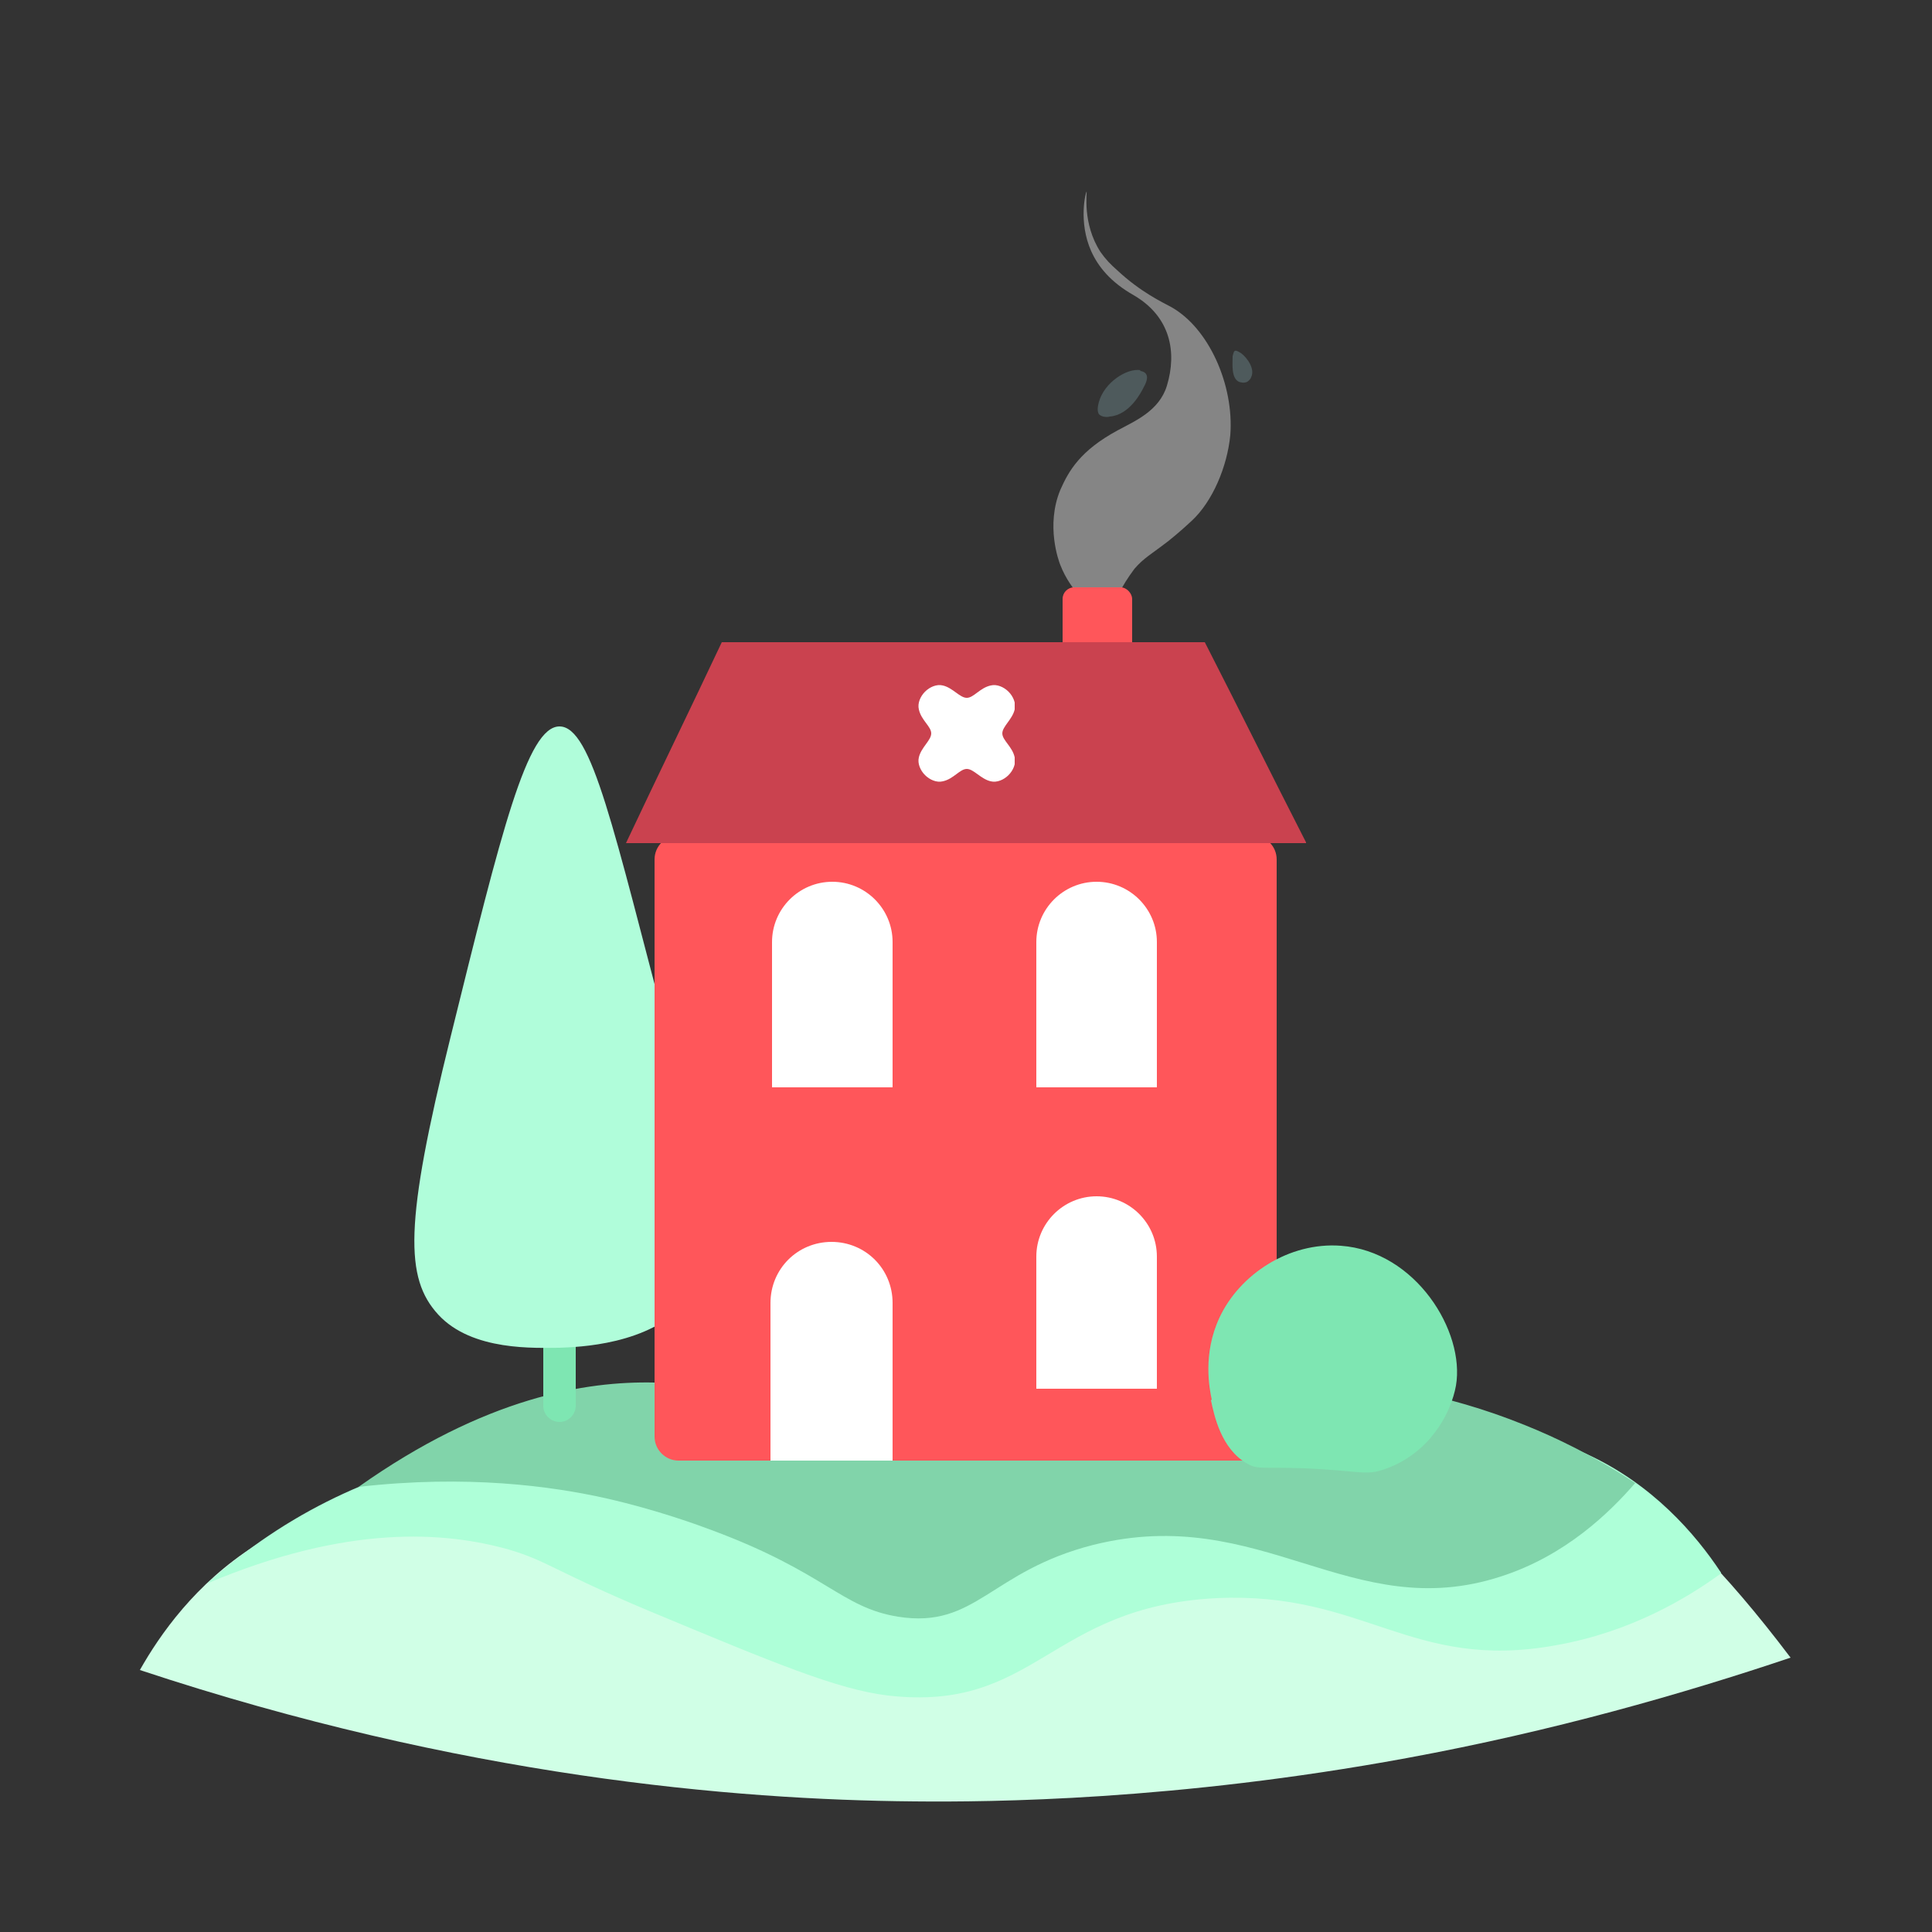<?xml version="1.0" encoding="UTF-8"?>
<svg id="Calque_1" xmlns="http://www.w3.org/2000/svg" xmlns:xlink="http://www.w3.org/1999/xlink" version="1.1" viewBox="0 0 250 250" width="250px" height="250px"><rect x="0" y="0" width="250" height="250" fill="#333333" stroke="none"/>
  <!-- Generator: Adobe Illustrator 29.3.0, SVG Export Plug-In . SVG Version: 2.1.0 Build 146)  -->
  <defs>
    <style>
      .st0 {
        fill: none;
      }

      .st1 {
        fill: #ca424f;
      }

      .st2 {
        fill: #ff565a;
      }

      .st3 {
        opacity: 0;
      }

      .st3, .st4 {
        fill: #b9f6ff;
      }

      .st3, .st4, .st5 {
        isolation: isolate;
      }

      .st4 {
        opacity: .2;
      }

      .st6 {
        fill: #b0fdda;
      }

      .st7 {
        clip-path: url(#clippath-1);
      }

      .st8 {
        clip-path: url(#clippath-2);
      }

      .st9 {
        fill: #fff;
      }

      .st10 {
        fill: #d0ffe6;
      }

      .st11 {
        fill: #81d4aa;
      }

      .st12 {
        fill: #7ee6b2;
      }

      .st5 {
        fill: url(#Dégradé_sans_nom);
        opacity: .4;
      }

      .st13 {
        clip-path: url(#clippath);
      }

      .st14 {
        fill: #aeffd8;
      }
    </style>
    <linearGradient id="Dégradé_sans_nom" data-name="Dégradé sans nom" x1="-329.1" y1="14372.4" x2="-329.1" y2="14309.7" gradientTransform="translate(421 11967.5) scale(.8 -.8)" gradientUnits="userSpaceOnUse">
      <stop offset="0" stop-color="#fff"/>
      <stop offset="1" stop-color="#b9f6ff" stop-opacity="1"/>
    </linearGradient>
    <clipPath id="clippath">
      <path class="st0" d="M162.1,189h-74.3c-1.7,0-3.1-1.4-3.1-3.1v-74.7c0-1.7,1.4-3.1,3.1-3.1,24.8,0,49.5,0,74.3,0,1.7,0,3.1,1.4,3.1,3.1v74.7c0,1.7-1.4,3.1-3.1,3.1h0Z"/>
    </clipPath>
    <clipPath id="clippath-1">
      <rect class="st0" x="118.7" y="88.6" width="12.6" height="12.6"/>
    </clipPath>
    <clipPath id="clippath-2">
      <rect class="st0" x="118.7" y="88.6" width="12.6" height="12.6"/>
    </clipPath>
  </defs>
  <g id="floor">
    <g>
      <path class="st10" d="M198.2,190.8c5.9-2.6,15.8.3,33.5,23.7-14,4.7-30.7,9.5-49.7,13-29.9,5.5-53.7,5.7-63.7,5.6-23.3-.2-58.6-3.2-100.2-17,2.6-4.6,7.2-11.2,14.9-16.1,6.4-4,11.5-4,29.8-6.7,26.4-3.9,39.6-5.8,54.9-2.9,6.4,1.2,13.4,3.1,27.8,5.5,4.7.8,10.2,1.6,16.9,2.2,19.5,1.9,21.4,3.2,25.4,1.2,6-2.8,6.2-6.6,10.4-8.4h0Z"/>
      <path class="st14" d="M222.7,203.6c-4.4,3.2-11.7,7.6-21.4,9.3-18.7,3.4-24.8-7-43.9-6.1-21.7,1.1-23.3,14.8-42.5,12.6-6.6-.8-14.7-4.2-30.8-10.9-12.6-5.3-13.2-6.5-18.3-8-8.2-2.3-20.8-3.3-39,4.4.9-.8,2.6-2.3,4.9-4,21.8-16.4,47.6-16.7,90.4-17.1,13.9-.1,20.8.3,27.9,1.1,10.6,1.2,13,2.7,26.3,1,7.7-.9,18-2.8,28.9,2.2,8.6,3.9,14.2,10.4,17.5,15.4h0Z"/>
      <path class="st11" d="M211.6,191.9c-3.3,3.8-9,9.4-17.4,12.1-19.4,6.3-31-9.5-52.7-4.1-13.4,3.4-15.2,10.9-25.3,9.3-7.4-1.2-9.3-5.7-24.1-11.2-1.6-.6-7-2.6-13.6-4.1-7.1-1.6-18.1-3.1-32.1-1.5,16.4-11.6,29.4-13.7,38.3-13.5,7.4.2,10.2,1.9,29.1,3.3,9.7.7,16,.8,22.9,0,8.1-.9,9-1.9,16-3,4.9-.7,23.9-3.2,44.6,5.2,4,1.6,9,4,14.3,7.5h0Z"/>
    </g>
  </g>
  <g id="Layer_4">
    <path class="st5" d="M140.6,24.8c-.1,0-1.1,3.9.6,7.7.9,2,2.5,4,5.5,5.7,4.8,2.8,5.6,7.4,4.3,11.7-1,3.3-4.2,4.6-6.4,5.8-4.8,2.6-6.3,5.2-7.4,7.7-1.9,4.6-.2,9.2,0,9.7.7,1.8,1.7,3.1,2.4,3.9l5.3-.4c.4-.8,1-1.8,1.9-3,1.2-1.4,2.2-1.9,4.4-3.6,0,0,1.4-1.1,3-2.6,2.7-2.5,4.6-7,5-11.1.5-6.5-2.8-13.9-7.7-16.6-1.1-.6-3.9-1.9-6.9-4.7-.9-.8-1.5-1.4-2.2-2.4-2.4-3.7-1.7-7.8-1.8-7.8h0Z"/>
    <path class="st4" d="M147.6,47.9c-1.8-.3-4.7,1.6-5.4,4.1-.1.4-.3,1.1,0,1.6.4.4,1.1.4,1.4.3,2.6-.2,4.1-3.2,4.4-3.8.5-.9.5-1.4.3-1.7-.2-.3-.6-.4-.8-.4h0Z"/>
    <path class="st3" d="M145.8,25.3c-.8,0-1.6,1.5-1.2,2.6.2.5.7,1.2,1.4,1.2.7,0,1.1-.8,1.2-1.4.2-1.1-.7-2.4-1.5-2.4h0Z"/>
    <path class="st3" d="M141.1,18.4c.3-.6-.4-1.6-1-1.6-.4,0-.6.5-.6.6-.1.3-.2.8,0,1.2.4.4,1.3.2,1.5-.2h0Z"/>
    <path class="st4" d="M159.5,46.1c0,1-.2,2.8.8,3.3.3.1.7.2,1.1,0,.3-.2.5-.5.5-.6.5-1-.4-2.4-1.3-3.1-.2-.1-.6-.4-.8-.3-.2.1-.2.4-.3.7h0Z"/>
  </g>
  <g id="Layer_6">
    <g>
      <path class="st12" d="M72.4,163.2h0c1.1,0,2.1.9,2.1,2.1v16.6c0,1.1-.9,2.1-2.1,2.1h0c-1.1,0-2.1-.9-2.1-2.1v-16.6c0-1.1.9-2.1,2.1-2.1Z"/>
      <path class="st6" d="M86.5,134.2c5.7,21.6,6.9,28.9,2.5,34.1-4.9,5.8-14.3,6-16.6,6.1-3,0-11.3.5-15.7-4.3-4.3-4.7-4.4-11.7,1.6-35.9,6.6-26.7,9.9-40.2,14.1-40.2s7,13.4,14.1,40.2h0Z"/>
    </g>
  </g>
  <g id="house">
    <rect class="st2" x="137.5" y="76" width="9" height="9" rx="1.5" ry="1.5"/>
    <g>
      <g>
        <path class="st2" d="M162.1,189h-74.3c-1.7,0-3.1-1.4-3.1-3.1v-74.7c0-1.7,1.4-3.1,3.1-3.1,24.8,0,49.5,0,74.3,0,1.7,0,3.1,1.4,3.1,3.1v74.7c0,1.7-1.4,3.1-3.1,3.1h0Z"/>
        <g class="st13">
          <g>
            <path class="st9" d="M107.6,160.7h0c4.4,0,7.9,3.5,7.9,7.9v32c0,4.4-3.5,7.9-7.9,7.9h0c-4.4,0-7.9-3.5-7.9-7.9v-32c0-4.4,3.5-7.9,7.9-7.9Z"/>
            <path class="st9" d="M149.6,140.7h-15.5v-18.8c0-4.3,3.5-7.8,7.8-7.8h0c4.3,0,7.8,3.5,7.8,7.8v18.8h0Z"/>
            <path class="st9" d="M115.4,140.7h-15.5v-18.8c0-4.3,3.5-7.8,7.8-7.8h0c4.3,0,7.8,3.5,7.8,7.8v18.8h0Z"/>
            <path class="st9" d="M149.6,179.7h-15.5v-17.1c0-4.3,3.5-7.8,7.8-7.8h0c4.3,0,7.8,3.5,7.8,7.8v17.1h0Z"/>
          </g>
        </g>
      </g>
      <path class="st1" d="M169,109.1h-44s-44,0-44,0c4.1-8.7,8.3-17.3,12.4-26h62.5c4.4,8.6,8.7,17.3,13.1,25.9h0Z"/>
      <g id="Artwork_5">
        <g class="st7">
          <g class="st8">
            <path class="st9" d="M129.7,94.9c0-.9,1.3-1.8,1.6-3.1.2-.8-.2-1.7-.8-2.3s-1.5-1-2.3-.8c-1.4.3-2.2,1.6-3.1,1.6s-1.8-1.3-3.1-1.6c-.8-.2-1.7.2-2.3.8-.6.6-1,1.5-.8,2.3.3,1.4,1.6,2.2,1.6,3.1s-1.3,1.8-1.6,3.1c-.2.8.2,1.7.8,2.3.6.6,1.5,1,2.3.8,1.4-.3,2.2-1.6,3.1-1.6s1.8,1.3,3.1,1.6c.8.2,1.7-.2,2.3-.8.6-.6,1-1.5.8-2.3-.3-1.4-1.6-2.2-1.6-3.1"/>
          </g>
        </g>
      </g>
    </g>
  </g>
  <g id="Layer_8">
    <path class="st12" d="M156.7,181.2c.4,1.9,1.3,6.3,4.7,8.2,1.4.8,2,.4,7.4.6,7.2.3,7.9,1,10.4.1,3.5-1.2,5.6-3.6,6.2-4.4,1.8-2.2,2.7-4.7,3-6.4,1.2-7-5.2-17.4-14.9-18.1-6.7-.5-13.1,3.7-15.7,9.3-2.2,4.7-1.3,9.2-1,10.6h0Z"/>
  </g>
</svg>